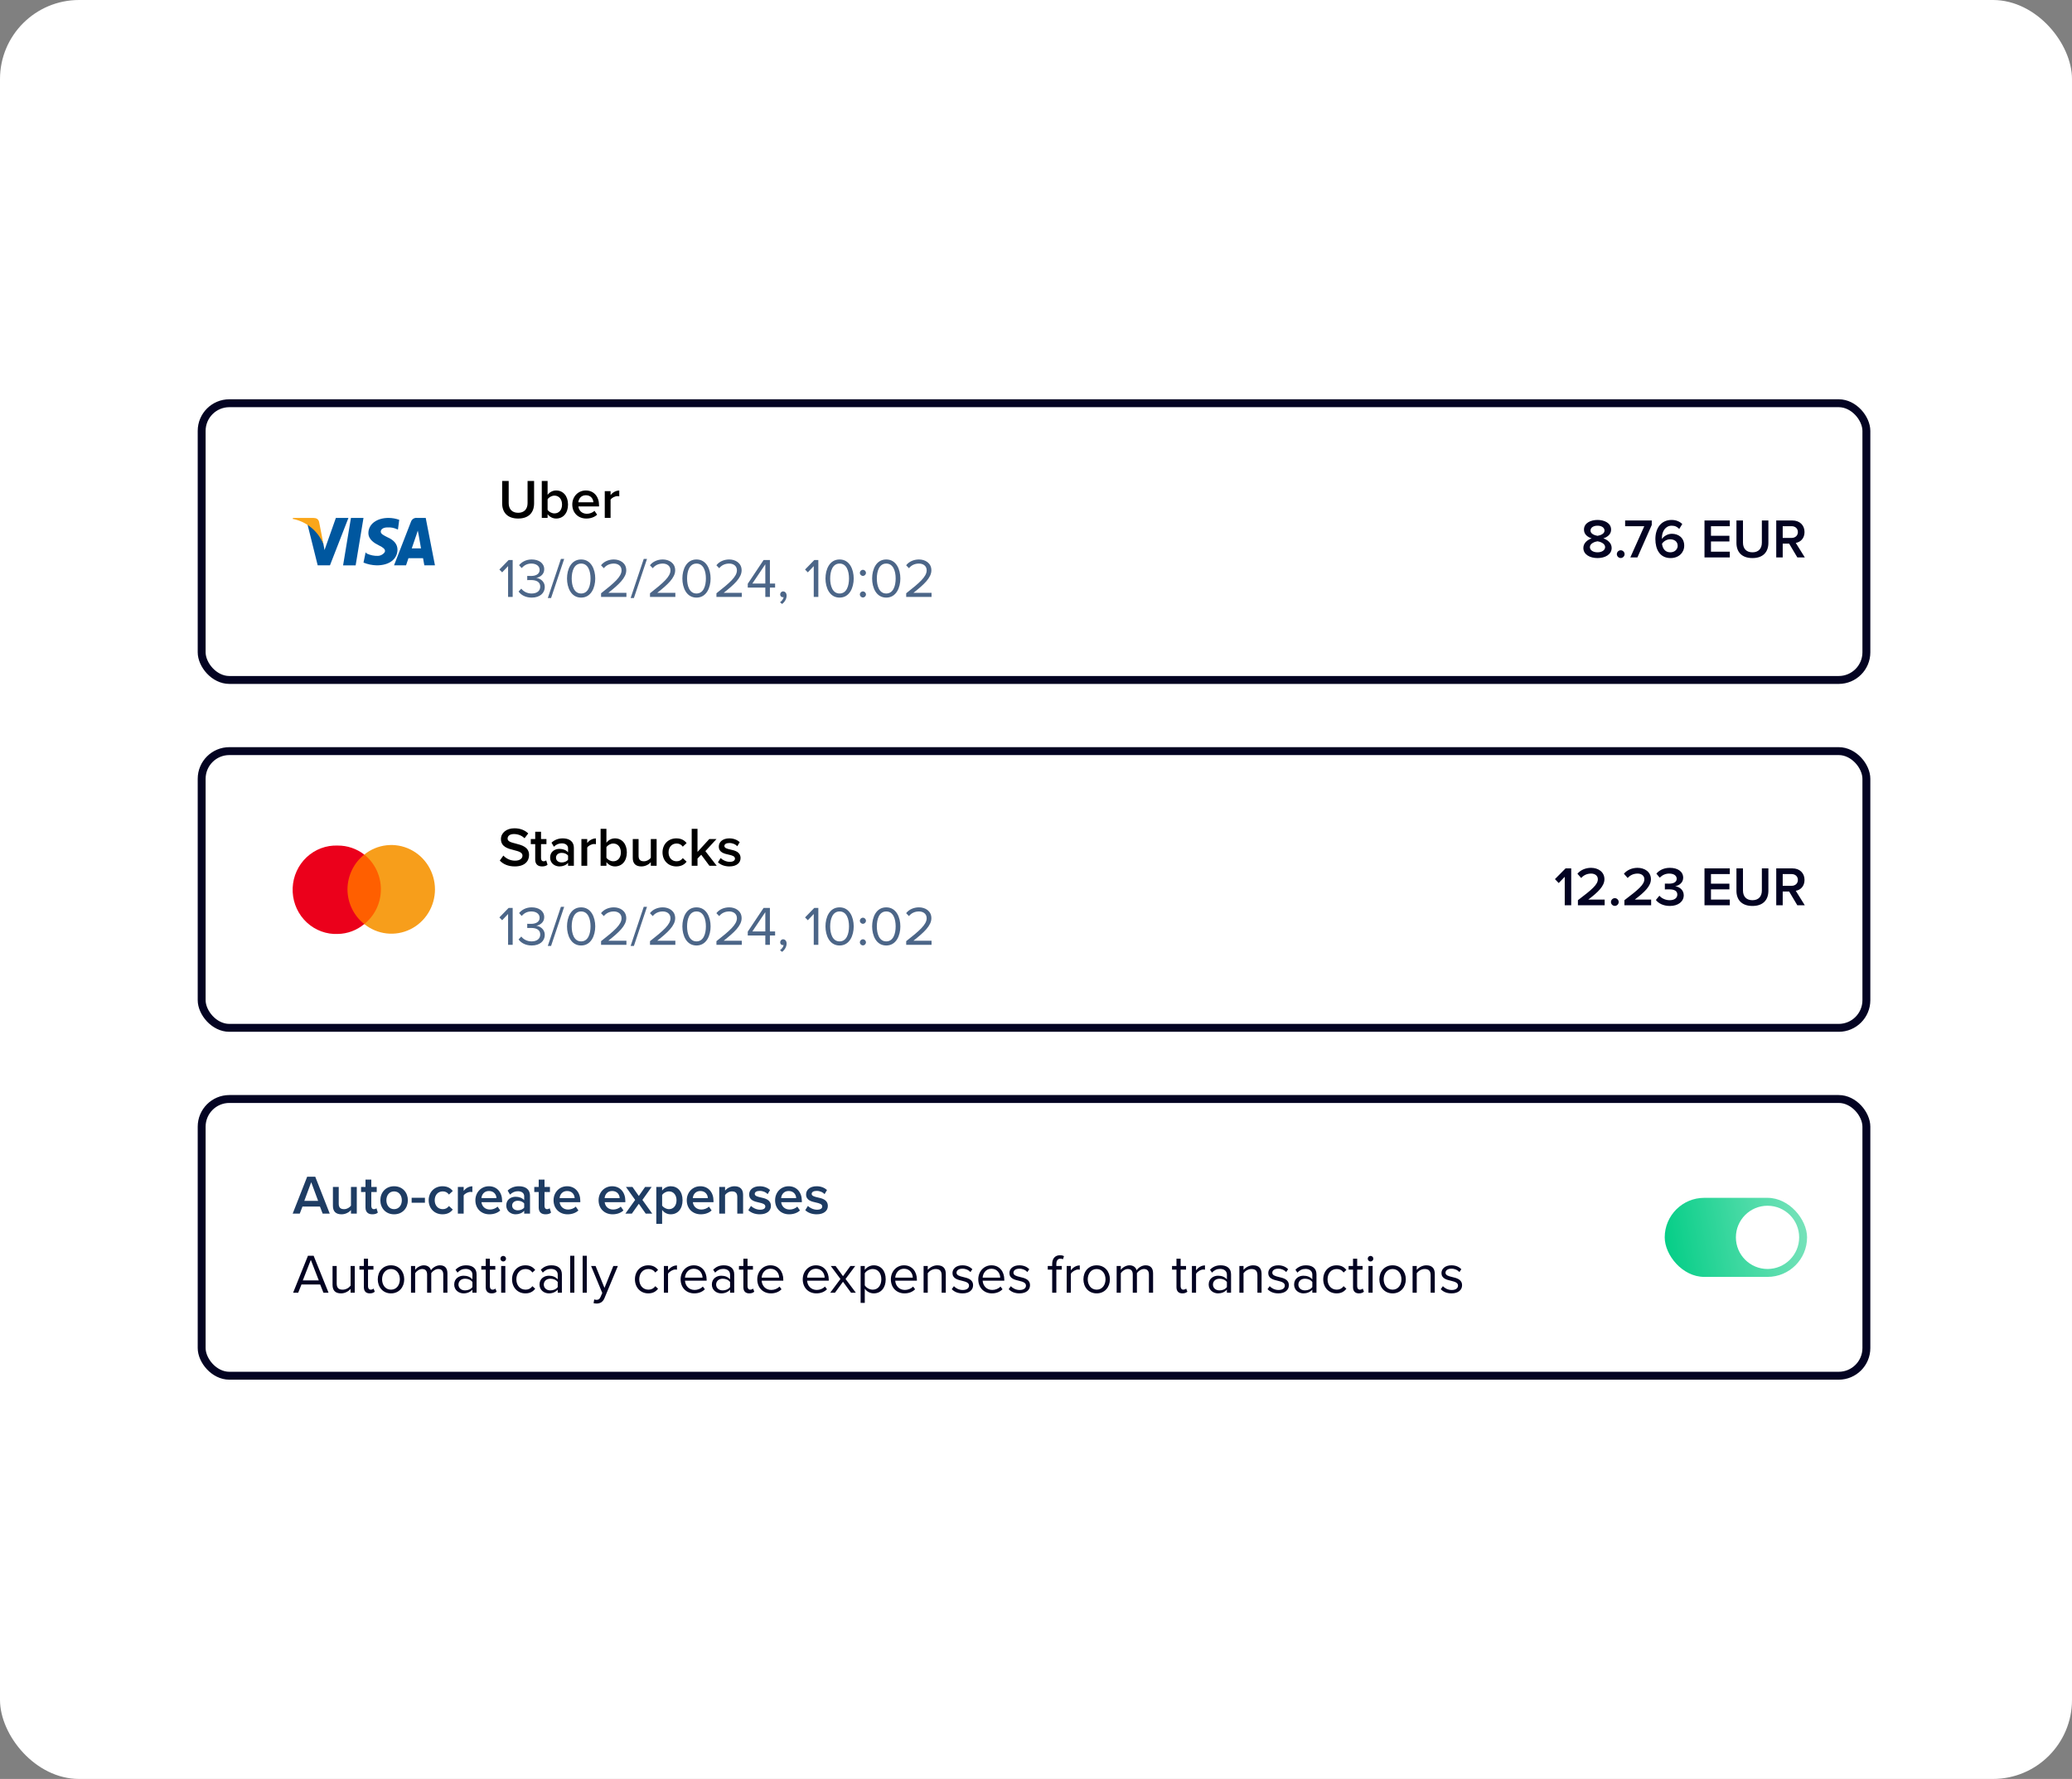<?xml version="1.0" encoding="UTF-8"?> <svg xmlns="http://www.w3.org/2000/svg" width="524" height="450" viewBox="0 0 524 450" fill="none"><rect x="0" y="0" width="524" height="450" fill="#808080" stroke="none"/><rect width="524" height="450" rx="20" fill="white"></rect><rect x="51" y="190" width="421" height="70" rx="7" fill="white"></rect><rect x="51" y="190" width="421" height="70" rx="7" stroke="#030322" stroke-width="2"></rect><g clip-path="url(#clip0_10493_83740)"><path d="M395.717 229V221.79L394.191 223.372L393.239 222.378L395.927 219.662H397.355V229H395.717ZM399.048 229V227.712C402.674 224.968 404.088 223.75 404.088 222.406C404.088 221.426 403.248 220.978 402.394 220.978C401.302 220.978 400.462 221.426 399.874 222.098L398.922 221.02C399.748 220.026 401.064 219.522 402.366 219.522C404.172 219.522 405.754 220.544 405.754 222.406C405.754 224.128 404.172 225.668 401.666 227.558H405.81V229H399.048ZM407.402 228.174C407.402 227.642 407.85 227.194 408.382 227.194C408.914 227.194 409.362 227.642 409.362 228.174C409.362 228.706 408.914 229.154 408.382 229.154C407.85 229.154 407.402 228.706 407.402 228.174ZM410.805 229V227.712C414.431 224.968 415.845 223.75 415.845 222.406C415.845 221.426 415.005 220.978 414.151 220.978C413.059 220.978 412.219 221.426 411.631 222.098L410.679 221.02C411.505 220.026 412.821 219.522 414.123 219.522C415.929 219.522 417.511 220.544 417.511 222.406C417.511 224.128 415.929 225.668 413.423 227.558H417.567V229H410.805ZM418.768 227.656L419.65 226.578C420.252 227.278 421.246 227.712 422.24 227.712C423.472 227.712 424.186 227.152 424.186 226.284C424.186 225.36 423.444 224.968 422.114 224.968C421.722 224.968 421.176 224.968 421.036 224.982V223.512C421.204 223.526 421.75 223.526 422.114 223.526C423.206 223.526 424.032 223.148 424.032 222.294C424.032 221.426 423.192 220.978 422.142 220.978C421.19 220.978 420.406 221.342 419.734 222.014L418.894 220.992C419.608 220.152 420.742 219.522 422.296 219.522C424.312 219.522 425.67 220.474 425.67 222.042C425.67 223.288 424.606 224.016 423.64 224.184C424.55 224.268 425.81 225.01 425.81 226.452C425.81 228.034 424.452 229.168 422.296 229.168C420.63 229.168 419.398 228.496 418.768 227.656ZM431.06 229V219.662H437.458V221.104H432.698V223.526H437.36V224.968H432.698V227.558H437.458V229H431.06ZM439.14 225.318V219.662H440.792V225.262C440.792 226.746 441.618 227.712 443.186 227.712C444.74 227.712 445.566 226.746 445.566 225.262V219.662H447.218V225.304C447.218 227.628 445.888 229.168 443.186 229.168C440.47 229.168 439.14 227.614 439.14 225.318ZM454.537 229L452.465 225.514H450.841V229H449.203V219.662H453.305C455.153 219.662 456.357 220.866 456.357 222.588C456.357 224.254 455.265 225.15 454.145 225.332L456.427 229H454.537ZM454.677 222.588C454.677 221.692 454.005 221.104 453.081 221.104H450.841V224.072H453.081C454.005 224.072 454.677 223.484 454.677 222.588Z" fill="#030322"></path></g><path d="M126.392 217.684C127.218 218.566 128.464 219.168 130.186 219.168C132.706 219.168 133.798 217.838 133.798 216.284C133.798 214.254 131.964 213.778 130.424 213.386C129.318 213.106 128.366 212.868 128.366 212.14C128.366 211.44 128.982 210.978 129.948 210.978C130.928 210.978 131.922 211.314 132.65 212.042L133.588 210.824C132.72 209.984 131.544 209.522 130.088 209.522C128.044 209.522 126.686 210.712 126.686 212.252C126.686 214.226 128.478 214.674 130.004 215.052C131.138 215.346 132.132 215.598 132.132 216.438C132.132 217.054 131.6 217.712 130.256 217.712C128.954 217.712 127.946 217.11 127.302 216.424L126.392 217.684ZM137.089 219.168C137.775 219.168 138.209 218.986 138.475 218.734L138.125 217.628C138.013 217.754 137.747 217.866 137.467 217.866C137.047 217.866 136.823 217.53 136.823 217.068V213.526H138.195V212.238H136.823V210.39H135.353V212.238H134.233V213.526H135.353V217.432C135.353 218.552 135.955 219.168 137.089 219.168ZM143.66 219H145.13V214.52C145.13 212.7 143.814 212.07 142.316 212.07C141.238 212.07 140.258 212.42 139.474 213.162L140.076 214.184C140.664 213.61 141.322 213.33 142.078 213.33C143.016 213.33 143.66 213.806 143.66 214.59V215.598C143.17 215.024 142.386 214.73 141.476 214.73C140.37 214.73 139.124 215.374 139.124 216.928C139.124 218.426 140.37 219.168 141.476 219.168C142.372 219.168 143.156 218.846 143.66 218.272V219ZM143.66 217.46C143.324 217.922 142.694 218.16 142.05 218.16C141.224 218.16 140.608 217.684 140.608 216.956C140.608 216.214 141.224 215.738 142.05 215.738C142.694 215.738 143.324 215.976 143.66 216.438V217.46ZM147.036 219H148.506V214.394C148.8 213.918 149.626 213.498 150.242 213.498C150.424 213.498 150.578 213.512 150.704 213.54V212.084C149.822 212.084 149.01 212.588 148.506 213.232V212.238H147.036V219ZM151.89 219H153.36V218.076C153.878 218.748 154.648 219.168 155.53 219.168C157.252 219.168 158.526 217.852 158.526 215.626C158.526 213.442 157.266 212.07 155.53 212.07C154.676 212.07 153.892 212.462 153.36 213.176V209.662H151.89V219ZM153.36 216.97V214.296C153.682 213.792 154.41 213.372 155.096 213.372C156.272 213.372 157.014 214.31 157.014 215.626C157.014 216.942 156.272 217.866 155.096 217.866C154.41 217.866 153.682 217.474 153.36 216.97ZM164.588 219H166.058V212.238H164.588V216.984C164.238 217.446 163.594 217.866 162.852 217.866C162.026 217.866 161.494 217.544 161.494 216.494V212.238H160.024V217.026C160.024 218.412 160.738 219.168 162.194 219.168C163.258 219.168 164.098 218.65 164.588 218.104V219ZM167.548 215.612C167.548 217.67 168.99 219.168 171.048 219.168C172.364 219.168 173.162 218.608 173.638 217.964L172.672 217.068C172.294 217.586 171.776 217.866 171.118 217.866C169.886 217.866 169.074 216.928 169.074 215.612C169.074 214.296 169.886 213.372 171.118 213.372C171.776 213.372 172.294 213.638 172.672 214.17L173.638 213.274C173.162 212.63 172.364 212.07 171.048 212.07C168.99 212.07 167.548 213.568 167.548 215.612ZM179.407 219H181.255L178.385 215.304L181.199 212.238H179.379L176.397 215.5V209.662H174.927V219H176.397V217.18L177.335 216.214L179.407 219ZM181.571 218.118C182.271 218.804 183.321 219.168 184.469 219.168C186.289 219.168 187.283 218.258 187.283 217.068C187.283 215.472 185.841 215.136 184.665 214.884C183.867 214.702 183.195 214.52 183.195 214.002C183.195 213.526 183.685 213.246 184.455 213.246C185.295 213.246 186.051 213.596 186.457 214.058L187.073 213.022C186.457 212.476 185.589 212.07 184.441 212.07C182.733 212.07 181.781 213.022 181.781 214.128C181.781 215.64 183.167 215.948 184.329 216.2C185.155 216.382 185.869 216.592 185.869 217.18C185.869 217.684 185.421 218.006 184.539 218.006C183.657 218.006 182.719 217.544 182.243 217.054L181.571 218.118Z" fill="black"></path><path d="M129.654 239H128.492V231.202L126.994 232.784L126.294 232.07L128.632 229.662H129.654V239ZM134.468 239.168C132.886 239.168 131.724 238.468 131.15 237.628L131.836 236.9C132.382 237.628 133.334 238.132 134.44 238.132C135.798 238.132 136.624 237.46 136.624 236.382C136.624 235.22 135.672 234.73 134.3 234.73C133.908 234.73 133.474 234.73 133.334 234.744V233.68C133.488 233.694 133.922 233.694 134.3 233.694C135.476 233.694 136.47 233.232 136.47 232.154C136.47 231.118 135.518 230.558 134.384 230.558C133.362 230.558 132.606 230.95 131.92 231.692L131.276 230.964C131.948 230.152 133.026 229.522 134.468 229.522C136.26 229.522 137.632 230.432 137.632 232.014C137.632 233.358 136.498 234.03 135.616 234.184C136.47 234.254 137.772 234.982 137.772 236.48C137.772 238.034 136.526 239.168 134.468 239.168ZM139.363 239.28H138.537L141.855 229.382H142.681L139.363 239.28ZM146.964 239.168C144.402 239.168 143.394 236.606 143.394 234.338C143.394 232.056 144.402 229.522 146.964 229.522C149.512 229.522 150.534 232.056 150.534 234.338C150.534 236.606 149.512 239.168 146.964 239.168ZM146.964 238.132C148.742 238.132 149.344 236.2 149.344 234.338C149.344 232.476 148.742 230.558 146.964 230.558C145.186 230.558 144.584 232.476 144.584 234.338C144.584 236.2 145.186 238.132 146.964 238.132ZM158.42 239H152.008V238.076C155.368 235.43 157.188 233.876 157.188 232.266C157.188 231.076 156.208 230.558 155.242 230.558C154.122 230.558 153.254 231.034 152.708 231.734L151.994 230.992C152.708 230.054 153.926 229.522 155.242 229.522C156.796 229.522 158.378 230.404 158.378 232.266C158.378 234.17 156.446 235.906 153.842 237.964H158.42V239ZM160.308 239.28H159.482L162.8 229.382H163.626L160.308 239.28ZM170.793 239H164.381V238.076C167.741 235.43 169.561 233.876 169.561 232.266C169.561 231.076 168.581 230.558 167.615 230.558C166.495 230.558 165.627 231.034 165.081 231.734L164.367 230.992C165.081 230.054 166.299 229.522 167.615 229.522C169.169 229.522 170.751 230.404 170.751 232.266C170.751 234.17 168.819 235.906 166.215 237.964H170.793V239ZM176.139 239.168C173.577 239.168 172.569 236.606 172.569 234.338C172.569 232.056 173.577 229.522 176.139 229.522C178.687 229.522 179.709 232.056 179.709 234.338C179.709 236.606 178.687 239.168 176.139 239.168ZM176.139 238.132C177.917 238.132 178.519 236.2 178.519 234.338C178.519 232.476 177.917 230.558 176.139 230.558C174.361 230.558 173.759 232.476 173.759 234.338C173.759 236.2 174.361 238.132 176.139 238.132ZM187.596 239H181.184V238.076C184.544 235.43 186.364 233.876 186.364 232.266C186.364 231.076 185.384 230.558 184.418 230.558C183.298 230.558 182.43 231.034 181.884 231.734L181.17 230.992C181.884 230.054 183.102 229.522 184.418 229.522C185.972 229.522 187.554 230.404 187.554 232.266C187.554 234.17 185.622 235.906 183.018 237.964H187.596V239ZM194.706 239H193.544V236.634H189.106V235.668L193.11 229.662H194.706V235.612H196.022V236.634H194.706V239ZM193.544 235.612V230.74L190.268 235.612H193.544ZM198.929 238.664C198.929 239.518 198.425 240.316 197.781 240.778L197.263 240.344C197.711 240.05 198.117 239.504 198.173 239.042C198.145 239.056 198.047 239.07 197.977 239.07C197.585 239.07 197.305 238.776 197.305 238.356C197.305 237.95 197.627 237.6 198.047 237.6C198.509 237.6 198.929 237.992 198.929 238.664ZM206.955 239H205.793V231.202L204.295 232.784L203.595 232.07L205.933 229.662H206.955V239ZM212.329 239.168C209.767 239.168 208.759 236.606 208.759 234.338C208.759 232.056 209.767 229.522 212.329 229.522C214.877 229.522 215.899 232.056 215.899 234.338C215.899 236.606 214.877 239.168 212.329 239.168ZM212.329 238.132C214.107 238.132 214.709 236.2 214.709 234.338C214.709 232.476 214.107 230.558 212.329 230.558C210.551 230.558 209.949 232.476 209.949 234.338C209.949 236.2 210.551 238.132 212.329 238.132ZM218.227 233.68C217.807 233.68 217.457 233.33 217.457 232.91C217.457 232.49 217.807 232.14 218.227 232.14C218.647 232.14 218.997 232.49 218.997 232.91C218.997 233.33 218.647 233.68 218.227 233.68ZM218.227 239.14C217.807 239.14 217.457 238.79 217.457 238.37C217.457 237.95 217.807 237.6 218.227 237.6C218.647 237.6 218.997 237.95 218.997 238.37C218.997 238.79 218.647 239.14 218.227 239.14ZM224.128 239.168C221.566 239.168 220.558 236.606 220.558 234.338C220.558 232.056 221.566 229.522 224.128 229.522C226.676 229.522 227.698 232.056 227.698 234.338C227.698 236.606 226.676 239.168 224.128 239.168ZM224.128 238.132C225.906 238.132 226.508 236.2 226.508 234.338C226.508 232.476 225.906 230.558 224.128 230.558C222.35 230.558 221.748 232.476 221.748 234.338C221.748 236.2 222.35 238.132 224.128 238.132ZM235.584 239H229.172V238.076C232.532 235.43 234.352 233.876 234.352 232.266C234.352 231.076 233.372 230.558 232.406 230.558C231.286 230.558 230.418 231.034 229.872 231.734L229.158 230.992C229.872 230.054 231.09 229.522 232.406 229.522C233.96 229.522 235.542 230.404 235.542 232.266C235.542 234.17 233.61 235.906 231.006 237.964H235.584V239Z" fill="#4C6688"></path><g clip-path="url(#clip1_10493_83740)"><path d="M96.904 233.766H87.269V216.17H96.904V233.766Z" fill="#FF5F00"></path><path d="M87.873 224.968C87.884 223.27 88.272 221.596 89.008 220.073C89.743 218.549 90.807 217.215 92.12 216.17C90.193 214.676 87.835 213.874 85.414 213.891C82.515 213.774 79.689 214.832 77.553 216.833C75.417 218.835 74.145 221.617 74.015 224.572C73.885 227.527 74.908 230.414 76.859 232.602C78.811 234.79 81.533 236.102 84.43 236.25H85.414C87.864 236.214 90.228 235.33 92.12 233.743C90.805 232.705 89.74 231.375 89.004 229.855C88.268 228.335 87.881 226.663 87.873 224.968Z" fill="#EB001B"></path><path d="M110.005 224.968C110.002 227.081 109.414 229.15 108.31 230.938C107.206 232.725 105.63 234.16 103.763 235.076C101.896 235.992 99.813 236.353 97.754 236.117C95.695 235.881 93.743 235.058 92.121 233.743C93.431 232.701 94.491 231.368 95.219 229.845C95.948 228.323 96.327 226.651 96.327 224.957C96.327 223.262 95.948 221.591 95.219 220.068C94.491 218.546 93.431 217.213 92.121 216.17C93.746 214.863 95.7 214.047 97.758 213.817C99.816 213.587 101.896 213.951 103.761 214.869C105.625 215.786 107.2 217.219 108.304 219.005C109.408 220.791 109.997 222.857 110.005 224.968Z" fill="#F79E1B"></path></g><rect x="51" y="102" width="421" height="70" rx="7" fill="white"></rect><rect x="51" y="102" width="421" height="70" rx="7" stroke="#030322" stroke-width="2"></rect><g clip-path="url(#clip2_10493_83740)"><path d="M400.426 138.606C400.426 137.416 401.392 136.562 402.526 136.184C401.476 135.848 400.58 135.162 400.58 133.972C400.58 132.25 402.344 131.522 404.01 131.522C405.648 131.522 407.44 132.25 407.44 133.972C407.44 135.162 406.53 135.848 405.48 136.184C406.614 136.562 407.58 137.416 407.58 138.606C407.58 140.272 405.914 141.168 404.01 141.168C402.092 141.168 400.426 140.286 400.426 138.606ZM405.774 134.224C405.774 133.44 405.004 132.978 404.01 132.978C402.988 132.978 402.232 133.44 402.232 134.224C402.232 135.106 403.436 135.442 404.01 135.54C404.584 135.442 405.774 135.106 405.774 134.224ZM405.928 138.396C405.928 137.43 404.584 136.996 404.01 136.926C403.422 136.996 402.078 137.43 402.078 138.396C402.078 139.208 402.946 139.712 404.01 139.712C405.046 139.712 405.928 139.208 405.928 138.396ZM408.892 140.174C408.892 139.642 409.34 139.194 409.872 139.194C410.404 139.194 410.852 139.642 410.852 140.174C410.852 140.706 410.404 141.154 409.872 141.154C409.34 141.154 408.892 140.706 408.892 140.174ZM412.305 141L415.833 133.104H410.989V131.662H417.723V132.796L414.097 141H412.305ZM418.637 136.352C418.637 133.65 420.051 131.522 422.753 131.522C423.915 131.522 424.811 131.942 425.441 132.558L424.671 133.804C424.181 133.286 423.649 132.978 422.753 132.978C421.199 132.978 420.289 134.42 420.289 136.058C420.289 136.156 420.289 136.24 420.303 136.324C420.723 135.694 421.703 135.022 422.809 135.022C424.489 135.022 425.931 136.044 425.931 138.032C425.931 139.768 424.573 141.168 422.487 141.168C419.743 141.168 418.637 138.942 418.637 136.352ZM424.279 138.088C424.279 136.94 423.383 136.422 422.361 136.422C421.562 136.422 420.793 136.856 420.317 137.528C420.415 138.536 420.961 139.712 422.403 139.712C423.635 139.712 424.279 138.844 424.279 138.088ZM431.06 141V131.662H437.458V133.104H432.698V135.526H437.36V136.968H432.698V139.558H437.458V141H431.06ZM439.14 137.318V131.662H440.792V137.262C440.792 138.746 441.618 139.712 443.186 139.712C444.74 139.712 445.566 138.746 445.566 137.262V131.662H447.218V137.304C447.218 139.628 445.888 141.168 443.186 141.168C440.47 141.168 439.14 139.614 439.14 137.318ZM454.537 141L452.465 137.514H450.841V141H449.203V131.662H453.305C455.153 131.662 456.357 132.866 456.357 134.588C456.357 136.254 455.265 137.15 454.145 137.332L456.427 141H454.537ZM454.677 134.588C454.677 133.692 454.005 133.104 453.081 133.104H450.841V136.072H453.081C454.005 136.072 454.677 135.484 454.677 134.588Z" fill="#030322"></path></g><path d="M126.994 127.318C126.994 129.614 128.324 131.168 131.04 131.168C133.742 131.168 135.072 129.628 135.072 127.304V121.662H133.42V127.262C133.42 128.746 132.594 129.712 131.04 129.712C129.472 129.712 128.646 128.746 128.646 127.262V121.662H126.994V127.318ZM137.015 131H138.485V130.076C139.003 130.748 139.773 131.168 140.655 131.168C142.377 131.168 143.651 129.852 143.651 127.626C143.651 125.442 142.391 124.07 140.655 124.07C139.801 124.07 139.017 124.462 138.485 125.176V121.662H137.015V131ZM138.485 128.97V126.296C138.807 125.792 139.535 125.372 140.221 125.372C141.397 125.372 142.139 126.31 142.139 127.626C142.139 128.942 141.397 129.866 140.221 129.866C139.535 129.866 138.807 129.474 138.485 128.97ZM144.729 127.612C144.729 129.754 146.241 131.168 148.271 131.168C149.349 131.168 150.343 130.832 151.015 130.188L150.343 129.222C149.867 129.698 149.083 129.964 148.425 129.964C147.151 129.964 146.381 129.124 146.269 128.102H151.491V127.752C151.491 125.624 150.189 124.07 148.159 124.07C146.157 124.07 144.729 125.652 144.729 127.612ZM148.159 125.274C149.489 125.274 150.035 126.268 150.063 127.066H146.255C146.325 126.24 146.899 125.274 148.159 125.274ZM152.942 131H154.412V126.394C154.706 125.918 155.532 125.498 156.148 125.498C156.33 125.498 156.484 125.512 156.61 125.54V124.084C155.728 124.084 154.916 124.588 154.412 125.232V124.238H152.942V131Z" fill="black"></path><path d="M129.654 151H128.492V143.202L126.994 144.784L126.294 144.07L128.632 141.662H129.654V151ZM134.468 151.168C132.886 151.168 131.724 150.468 131.15 149.628L131.836 148.9C132.382 149.628 133.334 150.132 134.44 150.132C135.798 150.132 136.624 149.46 136.624 148.382C136.624 147.22 135.672 146.73 134.3 146.73C133.908 146.73 133.474 146.73 133.334 146.744V145.68C133.488 145.694 133.922 145.694 134.3 145.694C135.476 145.694 136.47 145.232 136.47 144.154C136.47 143.118 135.518 142.558 134.384 142.558C133.362 142.558 132.606 142.95 131.92 143.692L131.276 142.964C131.948 142.152 133.026 141.522 134.468 141.522C136.26 141.522 137.632 142.432 137.632 144.014C137.632 145.358 136.498 146.03 135.616 146.184C136.47 146.254 137.772 146.982 137.772 148.48C137.772 150.034 136.526 151.168 134.468 151.168ZM139.363 151.28H138.537L141.855 141.382H142.681L139.363 151.28ZM146.964 151.168C144.402 151.168 143.394 148.606 143.394 146.338C143.394 144.056 144.402 141.522 146.964 141.522C149.512 141.522 150.534 144.056 150.534 146.338C150.534 148.606 149.512 151.168 146.964 151.168ZM146.964 150.132C148.742 150.132 149.344 148.2 149.344 146.338C149.344 144.476 148.742 142.558 146.964 142.558C145.186 142.558 144.584 144.476 144.584 146.338C144.584 148.2 145.186 150.132 146.964 150.132ZM158.42 151H152.008V150.076C155.368 147.43 157.188 145.876 157.188 144.266C157.188 143.076 156.208 142.558 155.242 142.558C154.122 142.558 153.254 143.034 152.708 143.734L151.994 142.992C152.708 142.054 153.926 141.522 155.242 141.522C156.796 141.522 158.378 142.404 158.378 144.266C158.378 146.17 156.446 147.906 153.842 149.964H158.42V151ZM160.308 151.28H159.482L162.8 141.382H163.626L160.308 151.28ZM170.793 151H164.381V150.076C167.741 147.43 169.561 145.876 169.561 144.266C169.561 143.076 168.581 142.558 167.615 142.558C166.495 142.558 165.627 143.034 165.081 143.734L164.367 142.992C165.081 142.054 166.299 141.522 167.615 141.522C169.169 141.522 170.751 142.404 170.751 144.266C170.751 146.17 168.819 147.906 166.215 149.964H170.793V151ZM176.139 151.168C173.577 151.168 172.569 148.606 172.569 146.338C172.569 144.056 173.577 141.522 176.139 141.522C178.687 141.522 179.709 144.056 179.709 146.338C179.709 148.606 178.687 151.168 176.139 151.168ZM176.139 150.132C177.917 150.132 178.519 148.2 178.519 146.338C178.519 144.476 177.917 142.558 176.139 142.558C174.361 142.558 173.759 144.476 173.759 146.338C173.759 148.2 174.361 150.132 176.139 150.132ZM187.596 151H181.184V150.076C184.544 147.43 186.364 145.876 186.364 144.266C186.364 143.076 185.384 142.558 184.418 142.558C183.298 142.558 182.43 143.034 181.884 143.734L181.17 142.992C181.884 142.054 183.102 141.522 184.418 141.522C185.972 141.522 187.554 142.404 187.554 144.266C187.554 146.17 185.622 147.906 183.018 149.964H187.596V151ZM194.706 151H193.544V148.634H189.106V147.668L193.11 141.662H194.706V147.612H196.022V148.634H194.706V151ZM193.544 147.612V142.74L190.268 147.612H193.544ZM198.929 150.664C198.929 151.518 198.425 152.316 197.781 152.778L197.263 152.344C197.711 152.05 198.117 151.504 198.173 151.042C198.145 151.056 198.047 151.07 197.977 151.07C197.585 151.07 197.305 150.776 197.305 150.356C197.305 149.95 197.627 149.6 198.047 149.6C198.509 149.6 198.929 149.992 198.929 150.664ZM206.955 151H205.793V143.202L204.295 144.784L203.595 144.07L205.933 141.662H206.955V151ZM212.329 151.168C209.767 151.168 208.759 148.606 208.759 146.338C208.759 144.056 209.767 141.522 212.329 141.522C214.877 141.522 215.899 144.056 215.899 146.338C215.899 148.606 214.877 151.168 212.329 151.168ZM212.329 150.132C214.107 150.132 214.709 148.2 214.709 146.338C214.709 144.476 214.107 142.558 212.329 142.558C210.551 142.558 209.949 144.476 209.949 146.338C209.949 148.2 210.551 150.132 212.329 150.132ZM218.227 145.68C217.807 145.68 217.457 145.33 217.457 144.91C217.457 144.49 217.807 144.14 218.227 144.14C218.647 144.14 218.997 144.49 218.997 144.91C218.997 145.33 218.647 145.68 218.227 145.68ZM218.227 151.14C217.807 151.14 217.457 150.79 217.457 150.37C217.457 149.95 217.807 149.6 218.227 149.6C218.647 149.6 218.997 149.95 218.997 150.37C218.997 150.79 218.647 151.14 218.227 151.14ZM224.128 151.168C221.566 151.168 220.558 148.606 220.558 146.338C220.558 144.056 221.566 141.522 224.128 141.522C226.676 141.522 227.698 144.056 227.698 146.338C227.698 148.606 226.676 151.168 224.128 151.168ZM224.128 150.132C225.906 150.132 226.508 148.2 226.508 146.338C226.508 144.476 225.906 142.558 224.128 142.558C222.35 142.558 221.748 144.476 221.748 146.338C221.748 148.2 222.35 150.132 224.128 150.132ZM235.584 151H229.172V150.076C232.532 147.43 234.352 145.876 234.352 144.266C234.352 143.076 233.372 142.558 232.406 142.558C231.286 142.558 230.418 143.034 229.872 143.734L229.158 142.992C229.872 142.054 231.09 141.522 232.406 141.522C233.96 141.522 235.542 142.404 235.542 144.266C235.542 146.17 233.61 147.906 231.006 149.964H235.584V151Z" fill="#4C6688"></path><path d="M89.941 143.01H86.766L88.751 131.01H91.926L89.941 143.01Z" fill="#00579F"></path><path d="M100.963 131.49C100.092 131.175 99.177 131.013 98.254 131.01C95.288 131.01 93.187 132.57 93.163 134.826C93.163 136.482 94.681 137.394 95.802 137.946C96.923 138.498 97.367 138.882 97.367 139.386C97.367 139.89 96.433 140.61 95.569 140.61C94.594 140.644 93.625 140.439 92.743 140.01L92.463 139.722L91.926 142.314C92.998 142.747 94.136 142.982 95.288 143.01C98.441 143.01 100.496 141.45 100.519 139.05C100.519 137.754 99.725 136.65 97.997 135.906C96.946 135.378 96.292 135.042 96.292 134.49C96.292 133.938 96.829 133.41 98.02 133.41C98.821 133.366 99.62 133.514 100.355 133.842L100.636 133.962L100.963 131.49Z" fill="#00579F"></path><path d="M104.136 138.708L105.28 135.375C105.28 135.375 105.513 134.679 105.654 134.224L105.864 135.255L106.471 138.708H104.136ZM107.662 131.01H105.443C105.119 130.971 104.791 131.047 104.515 131.226C104.238 131.405 104.03 131.676 103.926 131.993L99.652 143H102.688C102.688 143 103.178 141.513 103.295 141.202H106.985L107.311 143H109.997L107.662 131.01Z" fill="#00579F"></path><path d="M84.942 131.01L82.07 139.139L81.766 137.484C81.059 135.37 79.622 133.596 77.727 132.497L80.342 143H83.448L88.118 131.01H84.942Z" fill="#00579F"></path><path d="M79.254 131.015H74.117L74 131.255C75.712 131.574 77.32 132.323 78.681 133.436C80.042 134.549 81.114 135.991 81.799 137.633L80.702 132.046C80.515 131.255 79.954 131.015 79.254 131.015Z" fill="#FAA61A"></path><rect x="51" y="278" width="421" height="70" rx="7" fill="white"></rect><rect x="51" y="278" width="421" height="70" rx="7" stroke="#030322" stroke-width="2"></rect><path d="M81.602 307H83.394L79.726 297.662H77.682L74.014 307H75.806L76.492 305.208H80.916L81.602 307ZM78.704 299.048L80.454 303.766H76.954L78.704 299.048ZM88.758 307H90.228V300.238H88.758V304.984C88.408 305.446 87.764 305.866 87.022 305.866C86.196 305.866 85.664 305.544 85.664 304.494V300.238H84.194V305.026C84.194 306.412 84.908 307.168 86.364 307.168C87.428 307.168 88.268 306.65 88.758 306.104V307ZM94.168 307.168C94.853 307.168 95.287 306.986 95.553 306.734L95.204 305.628C95.091 305.754 94.826 305.866 94.546 305.866C94.126 305.866 93.901 305.53 93.901 305.068V301.526H95.273V300.238H93.901V298.39H92.431V300.238H91.311V301.526H92.431V305.432C92.431 306.552 93.034 307.168 94.168 307.168ZM99.66 307.168C101.83 307.168 103.146 305.558 103.146 303.612C103.146 301.68 101.83 300.07 99.66 300.07C97.518 300.07 96.188 301.68 96.188 303.612C96.188 305.558 97.518 307.168 99.66 307.168ZM99.66 305.866C98.414 305.866 97.714 304.816 97.714 303.612C97.714 302.422 98.414 301.372 99.66 301.372C100.92 301.372 101.62 302.422 101.62 303.612C101.62 304.816 100.92 305.866 99.66 305.866ZM104.102 304.242H107.462V302.982H104.102V304.242ZM108.411 303.612C108.411 305.67 109.853 307.168 111.911 307.168C113.227 307.168 114.025 306.608 114.501 305.964L113.535 305.068C113.157 305.586 112.639 305.866 111.981 305.866C110.749 305.866 109.937 304.928 109.937 303.612C109.937 302.296 110.749 301.372 111.981 301.372C112.639 301.372 113.157 301.638 113.535 302.17L114.501 301.274C114.025 300.63 113.227 300.07 111.911 300.07C109.853 300.07 108.411 301.568 108.411 303.612ZM115.79 307H117.26V302.394C117.554 301.918 118.38 301.498 118.996 301.498C119.178 301.498 119.332 301.512 119.458 301.54V300.084C118.576 300.084 117.764 300.588 117.26 301.232V300.238H115.79V307ZM120.223 303.612C120.223 305.754 121.735 307.168 123.765 307.168C124.843 307.168 125.837 306.832 126.509 306.188L125.837 305.222C125.361 305.698 124.577 305.964 123.919 305.964C122.645 305.964 121.875 305.124 121.763 304.102H126.985V303.752C126.985 301.624 125.683 300.07 123.653 300.07C121.651 300.07 120.223 301.652 120.223 303.612ZM123.653 301.274C124.983 301.274 125.529 302.268 125.557 303.066H121.749C121.819 302.24 122.393 301.274 123.653 301.274ZM132.566 307H134.036V302.52C134.036 300.7 132.72 300.07 131.222 300.07C130.144 300.07 129.164 300.42 128.38 301.162L128.982 302.184C129.57 301.61 130.228 301.33 130.984 301.33C131.922 301.33 132.566 301.806 132.566 302.59V303.598C132.076 303.024 131.292 302.73 130.382 302.73C129.276 302.73 128.03 303.374 128.03 304.928C128.03 306.426 129.276 307.168 130.382 307.168C131.278 307.168 132.062 306.846 132.566 306.272V307ZM132.566 305.46C132.23 305.922 131.6 306.16 130.956 306.16C130.13 306.16 129.514 305.684 129.514 304.956C129.514 304.214 130.13 303.738 130.956 303.738C131.6 303.738 132.23 303.976 132.566 304.438V305.46ZM137.972 307.168C138.658 307.168 139.092 306.986 139.358 306.734L139.008 305.628C138.896 305.754 138.63 305.866 138.35 305.866C137.93 305.866 137.706 305.53 137.706 305.068V301.526H139.078V300.238H137.706V298.39H136.236V300.238H135.116V301.526H136.236V305.432C136.236 306.552 136.838 307.168 137.972 307.168ZM139.993 303.612C139.993 305.754 141.505 307.168 143.535 307.168C144.613 307.168 145.607 306.832 146.279 306.188L145.607 305.222C145.131 305.698 144.347 305.964 143.689 305.964C142.415 305.964 141.645 305.124 141.533 304.102H146.755V303.752C146.755 301.624 145.453 300.07 143.423 300.07C141.421 300.07 139.993 301.652 139.993 303.612ZM143.423 301.274C144.753 301.274 145.299 302.268 145.327 303.066H141.519C141.589 302.24 142.163 301.274 143.423 301.274ZM151.382 303.612C151.382 305.754 152.894 307.168 154.924 307.168C156.002 307.168 156.996 306.832 157.668 306.188L156.996 305.222C156.52 305.698 155.736 305.964 155.078 305.964C153.804 305.964 153.034 305.124 152.922 304.102H158.144V303.752C158.144 301.624 156.842 300.07 154.812 300.07C152.81 300.07 151.382 301.652 151.382 303.612ZM154.812 301.274C156.142 301.274 156.688 302.268 156.716 303.066H152.908C152.978 302.24 153.552 301.274 154.812 301.274ZM163.304 307H164.956L162.464 303.528L164.802 300.238H163.15L161.554 302.534L159.944 300.238H158.292L160.63 303.528L158.152 307H159.79L161.554 304.508L163.304 307ZM167.449 309.576V306.062C167.995 306.79 168.765 307.168 169.619 307.168C171.369 307.168 172.615 305.838 172.615 303.612C172.615 301.386 171.369 300.07 169.619 300.07C168.737 300.07 167.953 300.49 167.449 301.162V300.238H165.979V309.576H167.449ZM171.089 303.612C171.089 304.928 170.347 305.866 169.185 305.866C168.499 305.866 167.771 305.446 167.449 304.956V302.282C167.771 301.778 168.499 301.372 169.185 301.372C170.347 301.372 171.089 302.31 171.089 303.612ZM173.68 303.612C173.68 305.754 175.192 307.168 177.222 307.168C178.3 307.168 179.294 306.832 179.966 306.188L179.294 305.222C178.818 305.698 178.034 305.964 177.376 305.964C176.102 305.964 175.332 305.124 175.22 304.102H180.442V303.752C180.442 301.624 179.14 300.07 177.11 300.07C175.108 300.07 173.68 301.652 173.68 303.612ZM177.11 301.274C178.44 301.274 178.986 302.268 179.014 303.066H175.206C175.276 302.24 175.85 301.274 177.11 301.274ZM186.457 307H187.927V302.24C187.927 300.854 187.199 300.07 185.743 300.07C184.679 300.07 183.811 300.63 183.363 301.162V300.238H181.893V307H183.363V302.282C183.699 301.82 184.343 301.372 185.099 301.372C185.925 301.372 186.457 301.722 186.457 302.772V307ZM189.249 306.118C189.949 306.804 190.999 307.168 192.147 307.168C193.967 307.168 194.961 306.258 194.961 305.068C194.961 303.472 193.519 303.136 192.343 302.884C191.545 302.702 190.873 302.52 190.873 302.002C190.873 301.526 191.363 301.246 192.133 301.246C192.973 301.246 193.729 301.596 194.135 302.058L194.751 301.022C194.135 300.476 193.267 300.07 192.119 300.07C190.411 300.07 189.459 301.022 189.459 302.128C189.459 303.64 190.845 303.948 192.007 304.2C192.833 304.382 193.547 304.592 193.547 305.18C193.547 305.684 193.099 306.006 192.217 306.006C191.335 306.006 190.397 305.544 189.921 305.054L189.249 306.118ZM196.02 303.612C196.02 305.754 197.532 307.168 199.562 307.168C200.64 307.168 201.634 306.832 202.306 306.188L201.634 305.222C201.158 305.698 200.374 305.964 199.716 305.964C198.442 305.964 197.672 305.124 197.56 304.102H202.782V303.752C202.782 301.624 201.48 300.07 199.45 300.07C197.448 300.07 196.02 301.652 196.02 303.612ZM199.45 301.274C200.78 301.274 201.326 302.268 201.354 303.066H197.546C197.616 302.24 198.19 301.274 199.45 301.274ZM203.645 306.118C204.345 306.804 205.395 307.168 206.543 307.168C208.363 307.168 209.357 306.258 209.357 305.068C209.357 303.472 207.915 303.136 206.739 302.884C205.941 302.702 205.269 302.52 205.269 302.002C205.269 301.526 205.759 301.246 206.529 301.246C207.369 301.246 208.125 301.596 208.531 302.058L209.147 301.022C208.531 300.476 207.663 300.07 206.515 300.07C204.807 300.07 203.855 301.022 203.855 302.128C203.855 303.64 205.241 303.948 206.403 304.2C207.229 304.382 207.943 304.592 207.943 305.18C207.943 305.684 207.495 306.006 206.613 306.006C205.731 306.006 204.793 305.544 204.317 305.054L203.645 306.118Z" fill="#1E3C63"></path><path d="M81.798 327H83.086L79.32 317.662H77.878L74.126 327H75.414L76.24 324.928H80.972L81.798 327ZM78.606 318.698L80.622 323.892H76.576L78.606 318.698ZM88.665 327H89.715V320.238H88.665V325.208C88.273 325.754 87.489 326.23 86.663 326.23C85.753 326.23 85.151 325.88 85.151 324.69V320.238H84.101V325.012C84.101 326.482 84.843 327.168 86.257 327.168C87.265 327.168 88.147 326.636 88.665 326.048V327ZM93.52 327.168C94.136 327.168 94.514 326.986 94.78 326.734L94.472 325.95C94.332 326.104 94.052 326.23 93.758 326.23C93.296 326.23 93.072 325.866 93.072 325.362V321.162H94.444V320.238H93.072V318.39H92.022V320.238H90.902V321.162H92.022V325.586C92.022 326.594 92.526 327.168 93.52 327.168ZM98.881 327.168C100.939 327.168 102.227 325.572 102.227 323.612C102.227 321.652 100.939 320.07 98.881 320.07C96.823 320.07 95.535 321.652 95.535 323.612C95.535 325.572 96.823 327.168 98.881 327.168ZM98.881 326.23C97.439 326.23 96.627 324.998 96.627 323.612C96.627 322.24 97.439 321.008 98.881 321.008C100.323 321.008 101.121 322.24 101.121 323.612C101.121 324.998 100.323 326.23 98.881 326.23ZM112.101 327H113.151V322.114C113.151 320.756 112.493 320.07 111.261 320.07C110.281 320.07 109.371 320.714 108.993 321.33C108.797 320.63 108.209 320.07 107.173 320.07C106.179 320.07 105.269 320.784 104.989 321.218V320.238H103.939V327H104.989V322.058C105.353 321.512 106.081 321.008 106.767 321.008C107.649 321.008 108.013 321.554 108.013 322.408V327H109.063V322.044C109.413 321.512 110.155 321.008 110.855 321.008C111.723 321.008 112.101 321.554 112.101 322.408V327ZM119.473 327H120.523V322.352C120.523 320.714 119.333 320.07 117.905 320.07C116.799 320.07 115.931 320.434 115.203 321.19L115.693 321.918C116.295 321.274 116.953 320.98 117.765 320.98C118.745 320.98 119.473 321.498 119.473 322.408V323.626C118.927 322.996 118.157 322.702 117.233 322.702C116.085 322.702 114.867 323.416 114.867 324.928C114.867 326.398 116.085 327.168 117.233 327.168C118.143 327.168 118.913 326.846 119.473 326.23V327ZM119.473 325.572C119.067 326.132 118.353 326.412 117.611 326.412C116.631 326.412 115.945 325.796 115.945 324.942C115.945 324.074 116.631 323.458 117.611 323.458C118.353 323.458 119.067 323.738 119.473 324.298V325.572ZM124.336 327.168C124.952 327.168 125.33 326.986 125.596 326.734L125.288 325.95C125.148 326.104 124.868 326.23 124.574 326.23C124.112 326.23 123.888 325.866 123.888 325.362V321.162H125.26V320.238H123.888V318.39H122.838V320.238H121.718V321.162H122.838V325.586C122.838 326.594 123.342 327.168 124.336 327.168ZM127.261 319.104C127.653 319.104 127.975 318.782 127.975 318.39C127.975 317.998 127.653 317.69 127.261 317.69C126.883 317.69 126.561 317.998 126.561 318.39C126.561 318.782 126.883 319.104 127.261 319.104ZM126.743 327H127.793V320.238H126.743V327ZM129.496 323.612C129.496 325.628 130.854 327.168 132.87 327.168C134.102 327.168 134.83 326.664 135.348 325.992L134.648 325.348C134.2 325.95 133.626 326.23 132.926 326.23C131.484 326.23 130.588 325.11 130.588 323.612C130.588 322.114 131.484 321.008 132.926 321.008C133.626 321.008 134.2 321.274 134.648 321.89L135.348 321.246C134.83 320.574 134.102 320.07 132.87 320.07C130.854 320.07 129.496 321.61 129.496 323.612ZM141.048 327H142.098V322.352C142.098 320.714 140.908 320.07 139.48 320.07C138.374 320.07 137.506 320.434 136.778 321.19L137.268 321.918C137.87 321.274 138.528 320.98 139.34 320.98C140.32 320.98 141.048 321.498 141.048 322.408V323.626C140.502 322.996 139.732 322.702 138.808 322.702C137.66 322.702 136.442 323.416 136.442 324.928C136.442 326.398 137.66 327.168 138.808 327.168C139.718 327.168 140.488 326.846 141.048 326.23V327ZM141.048 325.572C140.642 326.132 139.928 326.412 139.186 326.412C138.206 326.412 137.52 325.796 137.52 324.942C137.52 324.074 138.206 323.458 139.186 323.458C139.928 323.458 140.642 323.738 141.048 324.298V325.572ZM144.202 327H145.252V317.662H144.202V327ZM147.347 327H148.397V317.662H147.347V327ZM150.281 328.694L150.113 329.646C150.309 329.702 150.659 329.744 150.883 329.744C151.779 329.73 152.465 329.352 152.871 328.372L156.259 320.238H155.111L152.871 325.782L150.617 320.238H149.483L152.311 327.07L151.863 328.092C151.625 328.652 151.317 328.806 150.855 328.806C150.687 328.806 150.435 328.764 150.281 328.694ZM160.572 323.612C160.572 325.628 161.93 327.168 163.946 327.168C165.178 327.168 165.906 326.664 166.424 325.992L165.724 325.348C165.276 325.95 164.702 326.23 164.002 326.23C162.56 326.23 161.664 325.11 161.664 323.612C161.664 322.114 162.56 321.008 164.002 321.008C164.702 321.008 165.276 321.274 165.724 321.89L166.424 321.246C165.906 320.574 165.178 320.07 163.946 320.07C161.93 320.07 160.572 321.61 160.572 323.612ZM167.896 327H168.946V322.212C169.254 321.666 170.136 321.134 170.78 321.134C170.948 321.134 171.074 321.148 171.2 321.176V320.098C170.276 320.098 169.492 320.616 168.946 321.33V320.238H167.896V327ZM172.125 323.612C172.125 325.726 173.567 327.168 175.569 327.168C176.675 327.168 177.585 326.804 178.257 326.132L177.753 325.446C177.221 325.992 176.437 326.3 175.667 326.3C174.211 326.3 173.315 325.236 173.231 323.962H178.705V323.696C178.705 321.666 177.501 320.07 175.457 320.07C173.525 320.07 172.125 321.652 172.125 323.612ZM175.443 320.938C176.983 320.938 177.655 322.184 177.669 323.192H173.231C173.287 322.156 174.001 320.938 175.443 320.938ZM184.633 327H185.683V322.352C185.683 320.714 184.493 320.07 183.065 320.07C181.959 320.07 181.091 320.434 180.363 321.19L180.853 321.918C181.455 321.274 182.113 320.98 182.925 320.98C183.905 320.98 184.633 321.498 184.633 322.408V323.626C184.087 322.996 183.317 322.702 182.393 322.702C181.245 322.702 180.027 323.416 180.027 324.928C180.027 326.398 181.245 327.168 182.393 327.168C183.303 327.168 184.073 326.846 184.633 326.23V327ZM184.633 325.572C184.227 326.132 183.513 326.412 182.771 326.412C181.791 326.412 181.105 325.796 181.105 324.942C181.105 324.074 181.791 323.458 182.771 323.458C183.513 323.458 184.227 323.738 184.633 324.298V325.572ZM189.496 327.168C190.112 327.168 190.49 326.986 190.756 326.734L190.448 325.95C190.308 326.104 190.028 326.23 189.734 326.23C189.272 326.23 189.048 325.866 189.048 325.362V321.162H190.42V320.238H189.048V318.39H187.998V320.238H186.878V321.162H187.998V325.586C187.998 326.594 188.502 327.168 189.496 327.168ZM191.512 323.612C191.512 325.726 192.954 327.168 194.956 327.168C196.062 327.168 196.972 326.804 197.644 326.132L197.14 325.446C196.608 325.992 195.824 326.3 195.054 326.3C193.598 326.3 192.702 325.236 192.618 323.962H198.092V323.696C198.092 321.666 196.888 320.07 194.844 320.07C192.912 320.07 191.512 321.652 191.512 323.612ZM194.83 320.938C196.37 320.938 197.042 322.184 197.056 323.192H192.618C192.674 322.156 193.388 320.938 194.83 320.938ZM203.01 323.612C203.01 325.726 204.452 327.168 206.454 327.168C207.56 327.168 208.47 326.804 209.142 326.132L208.638 325.446C208.106 325.992 207.322 326.3 206.552 326.3C205.096 326.3 204.2 325.236 204.116 323.962H209.59V323.696C209.59 321.666 208.386 320.07 206.342 320.07C204.41 320.07 203.01 321.652 203.01 323.612ZM206.328 320.938C207.868 320.938 208.54 322.184 208.554 323.192H204.116C204.172 322.156 204.886 320.938 206.328 320.938ZM215.221 327H216.439L213.835 323.528L216.285 320.238H215.067L213.191 322.814L211.315 320.238H210.097L212.547 323.528L209.957 327H211.161L213.191 324.228L215.221 327ZM218.698 329.576V325.978C219.244 326.734 220.056 327.168 220.98 327.168C222.758 327.168 223.99 325.796 223.99 323.612C223.99 321.414 222.758 320.07 220.98 320.07C220.028 320.07 219.188 320.56 218.698 321.246V320.238H217.648V329.576H218.698ZM222.884 323.612C222.884 325.11 222.072 326.23 220.714 326.23C219.888 326.23 219.062 325.726 218.698 325.138V322.086C219.062 321.498 219.888 321.008 220.714 321.008C222.072 321.008 222.884 322.114 222.884 323.612ZM225.295 323.612C225.295 325.726 226.737 327.168 228.739 327.168C229.845 327.168 230.755 326.804 231.427 326.132L230.923 325.446C230.391 325.992 229.607 326.3 228.837 326.3C227.381 326.3 226.485 325.236 226.401 323.962H231.875V323.696C231.875 321.666 230.671 320.07 228.627 320.07C226.695 320.07 225.295 321.652 225.295 323.612ZM228.613 320.938C230.153 320.938 230.825 322.184 230.839 323.192H226.401C226.457 322.156 227.171 320.938 228.613 320.938ZM238.139 327H239.189V322.254C239.189 320.784 238.447 320.07 237.033 320.07C236.025 320.07 235.101 320.658 234.625 321.218V320.238H233.575V327H234.625V322.058C235.017 321.512 235.801 321.008 236.627 321.008C237.537 321.008 238.139 321.386 238.139 322.576V327ZM240.698 326.104C241.384 326.832 242.322 327.168 243.428 327.168C245.178 327.168 246.088 326.258 246.088 325.124C246.088 323.626 244.73 323.29 243.554 323.024C242.672 322.814 241.902 322.604 241.902 321.946C241.902 321.344 242.476 320.924 243.4 320.924C244.268 320.924 245.01 321.288 245.416 321.778L245.906 321.05C245.36 320.504 244.548 320.07 243.4 320.07C241.79 320.07 240.88 320.966 240.88 322.016C240.88 323.416 242.182 323.724 243.33 323.99C244.24 324.214 245.066 324.452 245.066 325.194C245.066 325.852 244.506 326.314 243.47 326.314C242.546 326.314 241.692 325.866 241.244 325.348L240.698 326.104ZM247.402 323.612C247.402 325.726 248.844 327.168 250.846 327.168C251.952 327.168 252.862 326.804 253.534 326.132L253.03 325.446C252.498 325.992 251.714 326.3 250.944 326.3C249.488 326.3 248.592 325.236 248.508 323.962H253.982V323.696C253.982 321.666 252.778 320.07 250.734 320.07C248.802 320.07 247.402 321.652 247.402 323.612ZM250.72 320.938C252.26 320.938 252.932 322.184 252.946 323.192H248.508C248.564 322.156 249.278 320.938 250.72 320.938ZM255.095 326.104C255.781 326.832 256.719 327.168 257.825 327.168C259.575 327.168 260.485 326.258 260.485 325.124C260.485 323.626 259.127 323.29 257.951 323.024C257.069 322.814 256.299 322.604 256.299 321.946C256.299 321.344 256.873 320.924 257.797 320.924C258.665 320.924 259.407 321.288 259.813 321.778L260.303 321.05C259.757 320.504 258.945 320.07 257.797 320.07C256.187 320.07 255.277 320.966 255.277 322.016C255.277 323.416 256.579 323.724 257.727 323.99C258.637 324.214 259.463 324.452 259.463 325.194C259.463 325.852 258.903 326.314 257.867 326.314C256.943 326.314 256.089 325.866 255.641 325.348L255.095 326.104ZM266.094 327H267.144V321.162H268.516V320.238H267.144V319.72C267.144 318.866 267.522 318.39 268.208 318.39C268.446 318.39 268.642 318.446 268.81 318.544L269.076 317.76C268.81 317.592 268.446 317.522 268.054 317.522C266.878 317.522 266.094 318.32 266.094 319.72V320.238H264.974V321.162H266.094V327ZM269.765 327H270.815V322.212C271.123 321.666 272.005 321.134 272.649 321.134C272.817 321.134 272.943 321.148 273.069 321.176V320.098C272.145 320.098 271.361 320.616 270.815 321.33V320.238H269.765V327ZM277.34 327.168C279.398 327.168 280.686 325.572 280.686 323.612C280.686 321.652 279.398 320.07 277.34 320.07C275.282 320.07 273.994 321.652 273.994 323.612C273.994 325.572 275.282 327.168 277.34 327.168ZM277.34 326.23C275.898 326.23 275.086 324.998 275.086 323.612C275.086 322.24 275.898 321.008 277.34 321.008C278.782 321.008 279.58 322.24 279.58 323.612C279.58 324.998 278.782 326.23 277.34 326.23ZM290.56 327H291.61V322.114C291.61 320.756 290.952 320.07 289.72 320.07C288.74 320.07 287.83 320.714 287.452 321.33C287.256 320.63 286.668 320.07 285.632 320.07C284.638 320.07 283.728 320.784 283.448 321.218V320.238H282.398V327H283.448V322.058C283.812 321.512 284.54 321.008 285.226 321.008C286.108 321.008 286.472 321.554 286.472 322.408V327H287.522V322.044C287.872 321.512 288.614 321.008 289.314 321.008C290.182 321.008 290.56 321.554 290.56 322.408V327ZM299.022 327.168C299.638 327.168 300.016 326.986 300.282 326.734L299.974 325.95C299.834 326.104 299.554 326.23 299.26 326.23C298.798 326.23 298.574 325.866 298.574 325.362V321.162H299.946V320.238H298.574V318.39H297.524V320.238H296.404V321.162H297.524V325.586C297.524 326.594 298.028 327.168 299.022 327.168ZM301.429 327H302.479V322.212C302.787 321.666 303.669 321.134 304.313 321.134C304.481 321.134 304.607 321.148 304.733 321.176V320.098C303.809 320.098 303.025 320.616 302.479 321.33V320.238H301.429V327ZM310.278 327H311.328V322.352C311.328 320.714 310.138 320.07 308.71 320.07C307.604 320.07 306.736 320.434 306.008 321.19L306.498 321.918C307.1 321.274 307.758 320.98 308.57 320.98C309.55 320.98 310.278 321.498 310.278 322.408V323.626C309.732 322.996 308.962 322.702 308.038 322.702C306.89 322.702 305.672 323.416 305.672 324.928C305.672 326.398 306.89 327.168 308.038 327.168C308.948 327.168 309.718 326.846 310.278 326.23V327ZM310.278 325.572C309.872 326.132 309.158 326.412 308.416 326.412C307.436 326.412 306.75 325.796 306.75 324.942C306.75 324.074 307.436 323.458 308.416 323.458C309.158 323.458 309.872 323.738 310.278 324.298V325.572ZM317.997 327H319.047V322.254C319.047 320.784 318.305 320.07 316.891 320.07C315.883 320.07 314.959 320.658 314.483 321.218V320.238H313.433V327H314.483V322.058C314.875 321.512 315.659 321.008 316.485 321.008C317.395 321.008 317.997 321.386 317.997 322.576V327ZM320.556 326.104C321.242 326.832 322.18 327.168 323.286 327.168C325.036 327.168 325.946 326.258 325.946 325.124C325.946 323.626 324.588 323.29 323.412 323.024C322.53 322.814 321.76 322.604 321.76 321.946C321.76 321.344 322.334 320.924 323.258 320.924C324.126 320.924 324.868 321.288 325.274 321.778L325.764 321.05C325.218 320.504 324.406 320.07 323.258 320.07C321.648 320.07 320.738 320.966 320.738 322.016C320.738 323.416 322.04 323.724 323.188 323.99C324.098 324.214 324.924 324.452 324.924 325.194C324.924 325.852 324.364 326.314 323.328 326.314C322.404 326.314 321.55 325.866 321.102 325.348L320.556 326.104ZM331.88 327H332.93V322.352C332.93 320.714 331.74 320.07 330.312 320.07C329.206 320.07 328.338 320.434 327.61 321.19L328.1 321.918C328.702 321.274 329.36 320.98 330.172 320.98C331.152 320.98 331.88 321.498 331.88 322.408V323.626C331.334 322.996 330.564 322.702 329.64 322.702C328.492 322.702 327.274 323.416 327.274 324.928C327.274 326.398 328.492 327.168 329.64 327.168C330.55 327.168 331.32 326.846 331.88 326.23V327ZM331.88 325.572C331.474 326.132 330.76 326.412 330.018 326.412C329.038 326.412 328.352 325.796 328.352 324.942C328.352 324.074 329.038 323.458 330.018 323.458C330.76 323.458 331.474 323.738 331.88 324.298V325.572ZM334.642 323.612C334.642 325.628 336 327.168 338.016 327.168C339.248 327.168 339.976 326.664 340.494 325.992L339.794 325.348C339.346 325.95 338.772 326.23 338.072 326.23C336.63 326.23 335.734 325.11 335.734 323.612C335.734 322.114 336.63 321.008 338.072 321.008C338.772 321.008 339.346 321.274 339.794 321.89L340.494 321.246C339.976 320.574 339.248 320.07 338.016 320.07C336 320.07 334.642 321.61 334.642 323.612ZM343.674 327.168C344.29 327.168 344.668 326.986 344.934 326.734L344.626 325.95C344.486 326.104 344.206 326.23 343.912 326.23C343.45 326.23 343.226 325.866 343.226 325.362V321.162H344.598V320.238H343.226V318.39H342.176V320.238H341.056V321.162H342.176V325.586C342.176 326.594 342.68 327.168 343.674 327.168ZM346.599 319.104C346.991 319.104 347.313 318.782 347.313 318.39C347.313 317.998 346.991 317.69 346.599 317.69C346.221 317.69 345.899 317.998 345.899 318.39C345.899 318.782 346.221 319.104 346.599 319.104ZM346.081 327H347.131V320.238H346.081V327ZM352.18 327.168C354.238 327.168 355.526 325.572 355.526 323.612C355.526 321.652 354.238 320.07 352.18 320.07C350.122 320.07 348.834 321.652 348.834 323.612C348.834 325.572 350.122 327.168 352.18 327.168ZM352.18 326.23C350.738 326.23 349.926 324.998 349.926 323.612C349.926 322.24 350.738 321.008 352.18 321.008C353.622 321.008 354.42 322.24 354.42 323.612C354.42 324.998 353.622 326.23 352.18 326.23ZM361.802 327H362.852V322.254C362.852 320.784 362.11 320.07 360.696 320.07C359.688 320.07 358.764 320.658 358.288 321.218V320.238H357.238V327H358.288V322.058C358.68 321.512 359.464 321.008 360.29 321.008C361.2 321.008 361.802 321.386 361.802 322.576V327ZM364.36 326.104C365.046 326.832 365.984 327.168 367.09 327.168C368.84 327.168 369.75 326.258 369.75 325.124C369.75 323.626 368.392 323.29 367.216 323.024C366.334 322.814 365.564 322.604 365.564 321.946C365.564 321.344 366.138 320.924 367.062 320.924C367.93 320.924 368.672 321.288 369.078 321.778L369.568 321.05C369.022 320.504 368.21 320.07 367.062 320.07C365.452 320.07 364.542 320.966 364.542 322.016C364.542 323.416 365.844 323.724 366.992 323.99C367.902 324.214 368.728 324.452 368.728 325.194C368.728 325.852 368.168 326.314 367.132 326.314C366.208 326.314 365.354 325.866 364.906 325.348L364.36 326.104Z" fill="#030322"></path><g clip-path="url(#clip3_10493_83740)"><rect x="421" y="303" width="36" height="20" rx="10" fill="url(#paint0_linear_10493_83740)"></rect><circle cx="447" cy="313" r="8" fill="white"></circle></g><defs><linearGradient id="paint0_linear_10493_83740" x1="421" y1="323" x2="459.344" y2="316.183" gradientUnits="userSpaceOnUse"><stop stop-color="#00CD85"></stop><stop offset="1" stop-color="#7BE3BC"></stop></linearGradient><clipPath id="clip0_10493_83740"><rect width="64" height="20" fill="white" transform="translate(393 215)"></rect></clipPath><clipPath id="clip1_10493_83740"><rect width="36" height="24" fill="white" transform="translate(74 213)"></rect></clipPath><clipPath id="clip2_10493_83740"><rect width="58" height="20" fill="white" transform="translate(399 127)"></rect></clipPath><clipPath id="clip3_10493_83740"><rect width="36" height="20" fill="white" transform="translate(421 303)"></rect></clipPath></defs></svg> 